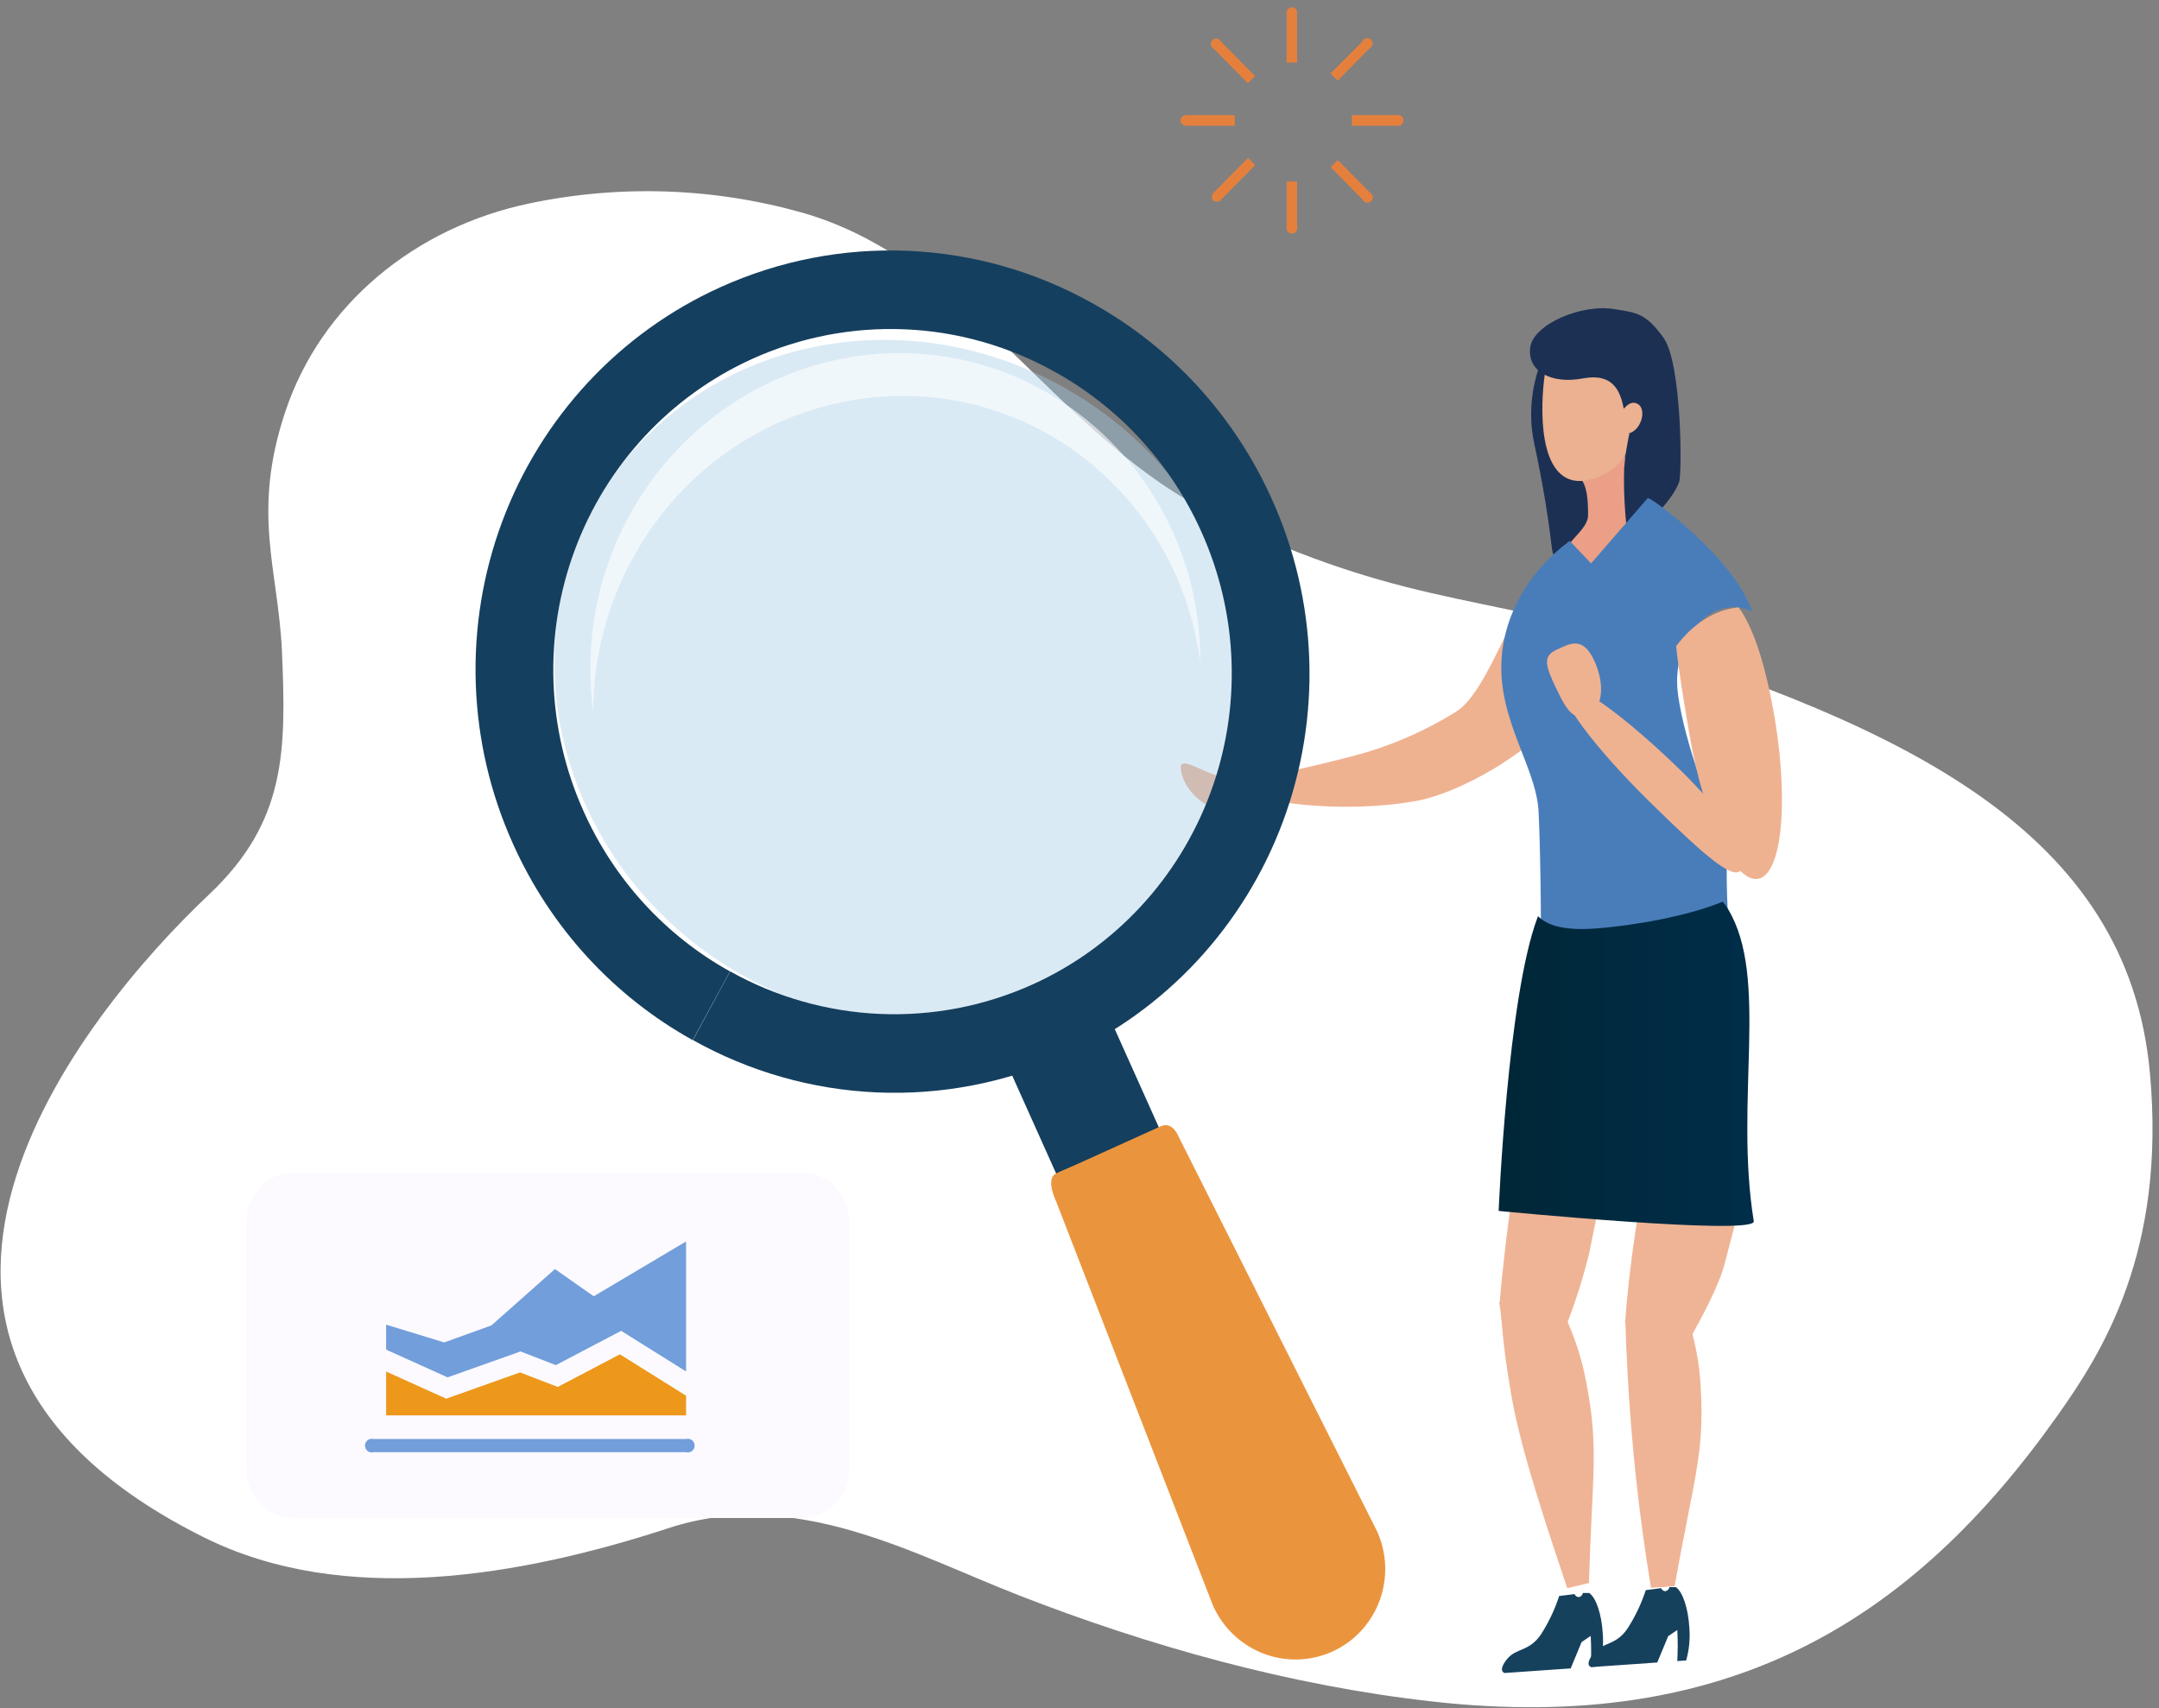 <svg width="254" height="201" viewBox="0 0 254 201" fill="none" xmlns="http://www.w3.org/2000/svg">
<rect x="0" y="0" width="254" height="201" fill="#808080" stroke="none"/>
<g clip-path="url(#clip0_2631_52838)">
<path d="M33.554 48.47C29.585 60.393 32.718 66.952 33.169 76.578C33.671 88.331 33.704 96.653 24.588 105.253C9.698 119.303 -21.904 158.037 24.003 180.891C40.456 189.085 61.211 185.509 78.717 179.781C93.607 174.917 107.502 182.891 119.902 187.721C135.135 193.653 151.721 198.33 168.608 200.211C203.377 204.092 224.977 190.704 242.073 166.536C247.245 159.232 254.857 147.377 252.935 126.286C250.37 97.805 224.141 85.543 189.581 74.739C181.677 72.265 173.304 71.087 165.241 69.019C156.943 66.897 148.92 63.794 141.335 59.774C123.871 50.453 113.761 30.565 94.417 25.031C83.942 22.072 72.92 21.698 62.273 23.938C48.778 26.76 37.74 35.87 33.554 48.47Z" fill="white"/>
<path d="M198.531 155.021C199.425 157.682 199.948 160.457 200.085 163.266C200.544 171.146 199.249 173.985 197.018 186.628L194.236 186.823C192.849 178.448 191.928 170 191.478 161.52C191.361 159.481 191.275 157.484 191.219 155.529L198.531 155.021Z" fill="#EFB495"/>
<path d="M184.083 154.792C185.271 157.308 186.128 159.972 186.632 162.715C188.119 170.443 187.317 173.434 186.933 186.263L184.376 186.865C182.471 181.052 179.02 171.188 177.817 164.24C176.613 157.291 176.806 155.766 176.379 153.224L184.083 154.792Z" fill="#EFB495"/>
<path d="M187.484 194.525C188.629 193.085 190.284 193.754 191.771 191.136C192.537 189.864 193.16 188.508 193.626 187.094L195.431 186.865C195.468 186.969 195.537 187.059 195.626 187.123C195.716 187.187 195.823 187.221 195.932 187.221C196.051 187.202 196.161 187.145 196.245 187.058C196.329 186.971 196.384 186.859 196.4 186.738H197.152C197.937 187.255 198.614 189.178 198.748 191.534C198.852 192.826 198.724 194.127 198.372 195.373L197.328 195.441C197.395 194.224 197.395 193.005 197.328 191.788L196.258 192.509L194.971 195.61L187.209 196.152C187.209 196.152 186.331 195.966 187.484 194.525Z" fill="#16415D"/>
<path d="M177.29 195.22C178.443 193.78 180.098 194.449 181.585 191.831C182.352 190.56 182.972 189.204 183.432 187.789L185.245 187.56C185.282 187.665 185.35 187.756 185.44 187.819C185.529 187.883 185.637 187.917 185.746 187.916C185.865 187.896 185.974 187.838 186.058 187.751C186.142 187.665 186.197 187.553 186.214 187.433H186.958C187.752 187.95 188.429 189.882 188.562 192.229C188.664 193.522 188.533 194.822 188.178 196.068L187.142 196.136C187.209 195.051 187.217 193.805 187.142 192.483L186.072 193.204L184.786 196.305L177.023 196.847C177.023 196.847 176.146 196.661 177.29 195.22Z" fill="#16415D"/>
<path d="M199.074 157.046C200.152 155.088 202.299 151.156 202.934 148.572C204.422 142.556 205.859 140.157 203.394 128.836L195.765 128.65C194.144 133.819 192.498 143.123 191.662 150.504C191.462 152.295 191.3 154.035 191.178 155.724L199.074 157.046Z" fill="#EFB495"/>
<path d="M182.387 154.487C183.676 151.725 184.736 148.86 185.554 145.92C186.849 139.878 188.002 137.446 186.44 126.235L180.641 126.311C178.965 133.529 177.726 140.844 176.931 148.216C176.722 149.996 176.555 151.741 176.421 153.436L182.387 154.487Z" fill="#EFB495"/>
<path d="M184.217 156.088C185.327 153.274 186.245 150.386 186.966 147.445C188.144 141.386 189.13 138.971 188.103 127.802L183.407 128.023C182.187 133.251 180.766 142.581 179.922 149.97C179.722 151.75 179.549 153.487 179.404 155.182L184.217 156.088Z" fill="#EFB495"/>
<path d="M186.891 78.595C187.927 80.552 183.248 85.662 176.446 90.017C174.499 91.263 170.163 93.627 166.536 94.254C157.52 95.864 147.117 94.254 146.382 92.89C145.714 91.627 153.468 90.644 160.879 88.475C164.547 87.36 168.055 85.765 171.316 83.73C175.31 81.188 178.168 70.078 180.858 69.494C182.747 69.096 186.473 77.79 186.891 78.595Z" fill="#EFB291"/>
<path d="M150.844 91.738C150.844 93.729 147.393 95.347 144.343 95.347C141.294 95.347 138.912 92.272 138.912 90.263C138.912 88.763 142.43 91.568 144.394 91.433C145.045 91.382 143.558 88.111 144.343 88.111C145.872 88.111 145.689 90.195 146.691 90.848C147.694 91.5 150.844 90.746 150.844 91.738Z" fill="#EFB291"/>
<path d="M180.474 52.055C182.897 63.444 182.329 65.511 182.981 65.359C186.582 64.562 191.203 58.58 191.203 51.105C191.203 43.632 188.821 37.547 185.897 37.547C182.972 37.547 178.928 44.776 180.474 52.055Z" fill="#1C3054"/>
<path d="M195.046 64.511C193.843 65.147 192.398 66.977 191.019 67.485C188.153 68.536 185.763 65.113 184.443 64.291C184.961 63.333 186.833 62.003 186.833 60.639C186.833 58.774 186.732 57.13 185.838 56.147V53.809H191.219C191.33 57.7 192.671 61.452 195.046 64.511Z" fill="#EA9F86"/>
<path d="M181.76 43.903C182.362 39.937 185.688 40.657 188.119 41.284C188.976 41.412 189.772 41.807 190.398 42.415C191.024 43.022 191.448 43.811 191.612 44.674C191.963 44.292 192.339 45.326 192.74 45.453C193.576 45.699 193.993 46.216 193.718 47.724C193.442 49.233 192.573 51.182 191.787 50.928L191.679 50.868C191.395 52.08 191.537 53.131 190.927 53.987C190.318 54.753 189.557 55.382 188.693 55.831C187.83 56.281 186.882 56.542 185.913 56.596C180.925 56.673 181.167 47.86 181.76 43.903Z" fill="#EBB190"/>
<path d="M180.031 40.844C180.432 38.132 186.097 35.709 189.983 36.378C192.489 36.802 193.592 36.785 195.723 39.767C197.854 42.75 197.904 55.732 197.545 56.715C196.659 59.19 192.757 62.799 191.545 62.859C191.378 62.859 190.952 58.545 191.077 55.105C191.18 53.71 191.401 52.327 191.737 50.97C192.239 50.772 192.65 50.391 192.89 49.902C193.392 48.978 193.308 47.919 192.707 47.546C192.105 47.174 191.537 47.496 191.035 48.097C190.634 46.038 189.79 43.86 186.248 44.521C182.354 45.258 179.63 43.581 180.031 40.844Z" fill="#1C3054"/>
<path d="M203.235 98.72C200.235 93.839 197.303 83.849 197.303 80.239C197.303 75.383 200.269 71.443 203.92 71.443C204.694 71.445 205.456 71.624 206.151 71.968C204.163 66.265 196.492 60.283 194.704 59.079C194.428 58.893 194.169 58.732 193.868 58.588L187.184 66.291L184.677 63.647C182.638 65.138 178.21 69.011 176.939 75.349C175.268 83.671 180.716 89.704 181.009 95.5C181.301 101.296 181.301 112.21 181.301 112.21H203.686C203.174 107.734 203.023 103.222 203.235 98.72Z" fill="#497DBA"/>
<path d="M203.285 106.94C203.093 106.635 202.892 106.338 202.675 106.092C198.606 107.787 192.08 108.939 187.635 109.253C184.017 109.507 182.02 108.897 180.95 107.796C180.95 107.855 180.9 107.906 180.875 107.973C177.34 117.405 176.312 142.479 176.312 142.479C176.312 142.479 206.602 145.436 206.327 143.691C204.02 129.472 208.182 115.024 203.285 106.94Z" fill="url(#paint0_linear_2631_52838)"/>
<path d="M204.547 71.46C201.731 71.722 199.166 73.4 197.194 76.027C197.486 78.908 198.096 82.518 198.781 86.552C200.453 96.314 204.029 103.864 206.811 103.406C209.594 102.949 210.429 94.687 208.859 84.908C207.664 77.705 206.151 73.68 204.547 71.46Z" fill="#EFB291"/>
<path d="M204.789 102.432C203.77 103.432 200.787 100.923 194.194 94.458C187.601 87.992 183.081 81.933 184.1 80.9C185.119 79.866 191.294 84.34 197.887 90.805C204.48 97.271 205.808 101.432 204.789 102.432Z" fill="#EFB291"/>
<path d="M187.51 77.629C188.846 80.417 188.579 83.289 186.916 84.052C185.253 84.815 184.468 83.899 183.139 81.12C181.811 78.341 181.468 77.231 183.089 76.468C184.71 75.705 186.181 74.849 187.51 77.629Z" fill="#EFB291"/>
<path opacity="0.4" d="M142.816 100.546C153.188 81.405 145.243 56.774 125.07 45.531C104.897 34.289 80.135 40.693 69.762 59.834C59.39 78.976 67.335 103.607 87.508 114.849C107.681 126.092 132.444 119.688 142.816 100.546Z" fill="#A3CCE7"/>
<path d="M128.509 35.675C137.838 40.849 145.256 48.955 149.65 58.774C152.321 64.689 153.81 71.083 154.031 77.585C154.252 84.088 153.2 90.57 150.936 96.657C148.672 102.745 145.241 108.317 140.841 113.052C136.441 117.787 131.159 121.591 125.301 124.243C118.36 127.39 110.793 128.859 103.196 128.536C95.6 128.212 88.181 126.105 81.525 122.379L85.903 114.295C91.321 117.323 97.357 119.037 103.538 119.3C109.718 119.563 115.875 118.369 121.524 115.812C126.289 113.652 130.584 110.556 134.163 106.703C137.742 102.851 140.532 98.317 142.373 93.364C144.214 88.412 145.07 83.138 144.89 77.849C144.711 72.559 143.5 67.358 141.327 62.545C137.743 54.558 131.7 47.966 124.106 43.759L128.509 35.675ZM84.733 33.802C91.675 30.657 99.242 29.189 106.839 29.514C114.435 29.838 121.853 31.948 128.509 35.675L124.106 43.759C118.69 40.727 112.653 39.011 106.472 38.747C100.291 38.482 94.134 39.675 88.485 42.233C83.721 44.392 79.425 47.487 75.846 51.339C72.268 55.191 69.477 59.724 67.635 64.675C65.793 69.627 64.936 74.9 65.115 80.189C65.293 85.478 66.502 90.679 68.674 95.492C72.249 103.483 78.287 110.082 85.878 114.295L81.491 122.379C72.158 117.201 64.736 109.088 60.343 99.262C57.675 93.345 56.19 86.95 55.973 80.447C55.756 73.944 56.812 67.462 59.08 61.375C61.348 55.288 64.783 49.718 69.186 44.985C73.589 40.252 78.873 36.452 84.733 33.802Z" fill="#153F5E"/>
<path d="M136.823 166.096L148.889 160.622L129.144 116.617L117.079 122.091L136.823 166.096Z" fill="#153F5E"/>
<path d="M136.823 166.096L148.889 160.622L136.33 132.624L124.256 138.09L136.823 166.096Z" fill="#EA953E"/>
<path d="M142.706 188.924C143.871 191.522 146.001 193.546 148.632 194.558C151.263 195.569 154.182 195.484 156.752 194.322C158.019 193.75 159.161 192.928 160.113 191.905C161.065 190.882 161.806 189.677 162.295 188.36C162.784 187.044 163.011 185.642 162.961 184.236C162.912 182.831 162.588 181.449 162.007 180.171L138.686 133.785C137.35 130.802 135.403 133.505 135.21 133.59C135.21 133.59 124.348 137.903 124.256 138.09C124.256 138.09 122.927 138.403 124.256 141.378L142.706 188.924Z" fill="#EA953E"/>
<path opacity="0.6" d="M123.203 51.012C105.89 41.361 83.998 47.996 74.356 65.825C71.379 71.289 69.809 77.427 69.793 83.671C68.729 75.787 70.193 67.765 73.971 60.791C83.639 42.996 105.506 36.327 122.819 45.979C128.428 49.132 133.096 53.76 136.331 59.375C139.566 64.991 141.249 71.388 141.202 77.891C140.487 72.295 138.486 66.947 135.36 62.278C132.233 57.609 128.07 53.75 123.203 51.012Z" fill="white"/>
<path d="M94.292 137.963H34.582C31.49 137.963 28.983 140.505 28.983 143.64V172.934C28.983 176.07 31.49 178.612 34.582 178.612H94.292C97.384 178.612 99.891 176.07 99.891 172.934V143.64C99.891 140.505 97.384 137.963 94.292 137.963Z" fill="#FCFAFF"/>
<path d="M80.714 170.867H43.949C43.831 170.9 43.707 170.905 43.587 170.882C43.466 170.859 43.353 170.807 43.255 170.732C43.158 170.657 43.079 170.56 43.024 170.449C42.97 170.338 42.941 170.215 42.941 170.091C42.941 169.967 42.97 169.844 43.024 169.733C43.079 169.622 43.158 169.525 43.255 169.45C43.353 169.375 43.466 169.324 43.587 169.3C43.707 169.277 43.831 169.282 43.949 169.316H80.714C80.832 169.282 80.956 169.277 81.076 169.3C81.197 169.324 81.31 169.375 81.408 169.45C81.505 169.525 81.584 169.622 81.639 169.733C81.693 169.844 81.722 169.967 81.722 170.091C81.722 170.215 81.693 170.338 81.639 170.449C81.584 170.56 81.505 170.657 81.408 170.732C81.31 170.807 81.197 170.859 81.076 170.882C80.956 170.905 80.832 170.9 80.714 170.867Z" fill="#729EDB"/>
<path d="M73.077 156.588L65.39 160.622L61.237 159.012L52.656 162.062L45.428 158.8V155.859L52.263 157.952L57.819 155.944L65.29 149.318L69.852 152.521L80.714 146.072V161.367L73.077 156.588Z" fill="#729EDB"/>
<path d="M52.497 164.57L61.187 161.478L65.615 163.189L72.927 159.351L80.714 164.223V166.536H45.428V161.376L52.497 164.57Z" fill="#ED971B"/>
<path d="M151.37 1.61V7.363H152.599V1.61C152.617 1.517 152.615 1.422 152.593 1.331C152.571 1.239 152.529 1.154 152.47 1.081C152.411 1.008 152.337 0.949 152.253 0.909C152.169 0.869 152.077 0.848 151.985 0.848C151.892 0.848 151.8 0.869 151.716 0.909C151.632 0.949 151.558 1.008 151.499 1.081C151.441 1.154 151.399 1.239 151.376 1.331C151.354 1.422 151.352 1.517 151.37 1.61Z" fill="#E5803C"/>
<path d="M151.37 26.726C151.352 26.819 151.354 26.914 151.376 27.005C151.399 27.097 151.441 27.182 151.499 27.255C151.558 27.328 151.632 27.387 151.716 27.427C151.8 27.467 151.892 27.488 151.985 27.488C152.077 27.488 152.169 27.467 152.253 27.427C152.337 27.387 152.411 27.328 152.47 27.255C152.529 27.182 152.571 27.097 152.593 27.005C152.615 26.914 152.617 26.819 152.599 26.726V21.354H151.37V26.726Z" fill="#E5803C"/>
<path d="M138.862 14.168C138.881 14.35 138.969 14.518 139.108 14.635C139.247 14.752 139.425 14.809 139.605 14.795H145.271V13.549H139.605C139.427 13.535 139.249 13.591 139.111 13.707C138.972 13.822 138.883 13.987 138.862 14.168Z" fill="#E5803C"/>
<path d="M164.372 13.549H159.041V14.795H164.372C164.463 14.814 164.557 14.812 164.647 14.789C164.737 14.767 164.821 14.724 164.893 14.664C164.965 14.605 165.023 14.53 165.063 14.444C165.103 14.359 165.123 14.266 165.123 14.172C165.123 14.078 165.103 13.985 165.063 13.9C165.023 13.815 164.965 13.74 164.893 13.68C164.821 13.62 164.737 13.578 164.647 13.555C164.557 13.533 164.463 13.531 164.372 13.549Z" fill="#E5803C"/>
<path d="M142.797 5.728L146.808 9.795L147.644 8.948L143.641 4.889C143.598 4.797 143.534 4.717 143.454 4.656C143.374 4.595 143.281 4.554 143.182 4.537C143.083 4.519 142.982 4.526 142.886 4.557C142.791 4.588 142.704 4.642 142.633 4.713C142.562 4.785 142.509 4.873 142.479 4.97C142.448 5.067 142.441 5.17 142.458 5.27C142.475 5.371 142.516 5.465 142.576 5.546C142.637 5.627 142.715 5.693 142.806 5.736L142.797 5.728Z" fill="#E5803C"/>
<path d="M160.311 23.489C160.355 23.581 160.419 23.661 160.499 23.722C160.579 23.784 160.672 23.825 160.771 23.842C160.87 23.859 160.971 23.852 161.067 23.821C161.162 23.79 161.249 23.737 161.32 23.665C161.391 23.593 161.444 23.505 161.474 23.408C161.504 23.311 161.511 23.208 161.495 23.108C161.478 23.008 161.437 22.913 161.377 22.832C161.316 22.751 161.237 22.686 161.147 22.642L157.387 18.829L156.551 19.676L160.311 23.489Z" fill="#E5803C"/>
<path d="M142.706 23.582C142.847 23.695 143.026 23.747 143.204 23.73C143.383 23.713 143.549 23.627 143.667 23.489L147.669 19.422L146.833 18.575L142.823 22.633C142.69 22.749 142.605 22.91 142.584 23.085C142.562 23.261 142.605 23.438 142.706 23.582Z" fill="#E5803C"/>
<path d="M160.311 4.855L156.543 8.643L157.379 9.491L161.139 5.669C161.224 5.623 161.298 5.557 161.354 5.477C161.41 5.397 161.447 5.305 161.461 5.208C161.476 5.111 161.467 5.012 161.437 4.918C161.407 4.825 161.355 4.74 161.287 4.671C161.219 4.602 161.135 4.549 161.043 4.519C160.951 4.488 160.853 4.48 160.758 4.494C160.662 4.509 160.571 4.546 160.492 4.603C160.413 4.66 160.348 4.735 160.303 4.821L160.311 4.855Z" fill="#E5803C"/>
</g>
<defs>
<linearGradient id="paint0_linear_2631_52838" x1="206.293" y1="125.158" x2="176.279" y2="125.158" gradientUnits="userSpaceOnUse">
<stop stop-color="#002D49"/>
<stop offset="1" stop-color="#002737"/>
</linearGradient>
<clipPath id="clip0_2631_52838">
<rect width="253.189" height="200" fill="white" transform="translate(0.072 0.864)"/>
</clipPath>
</defs>
</svg>
